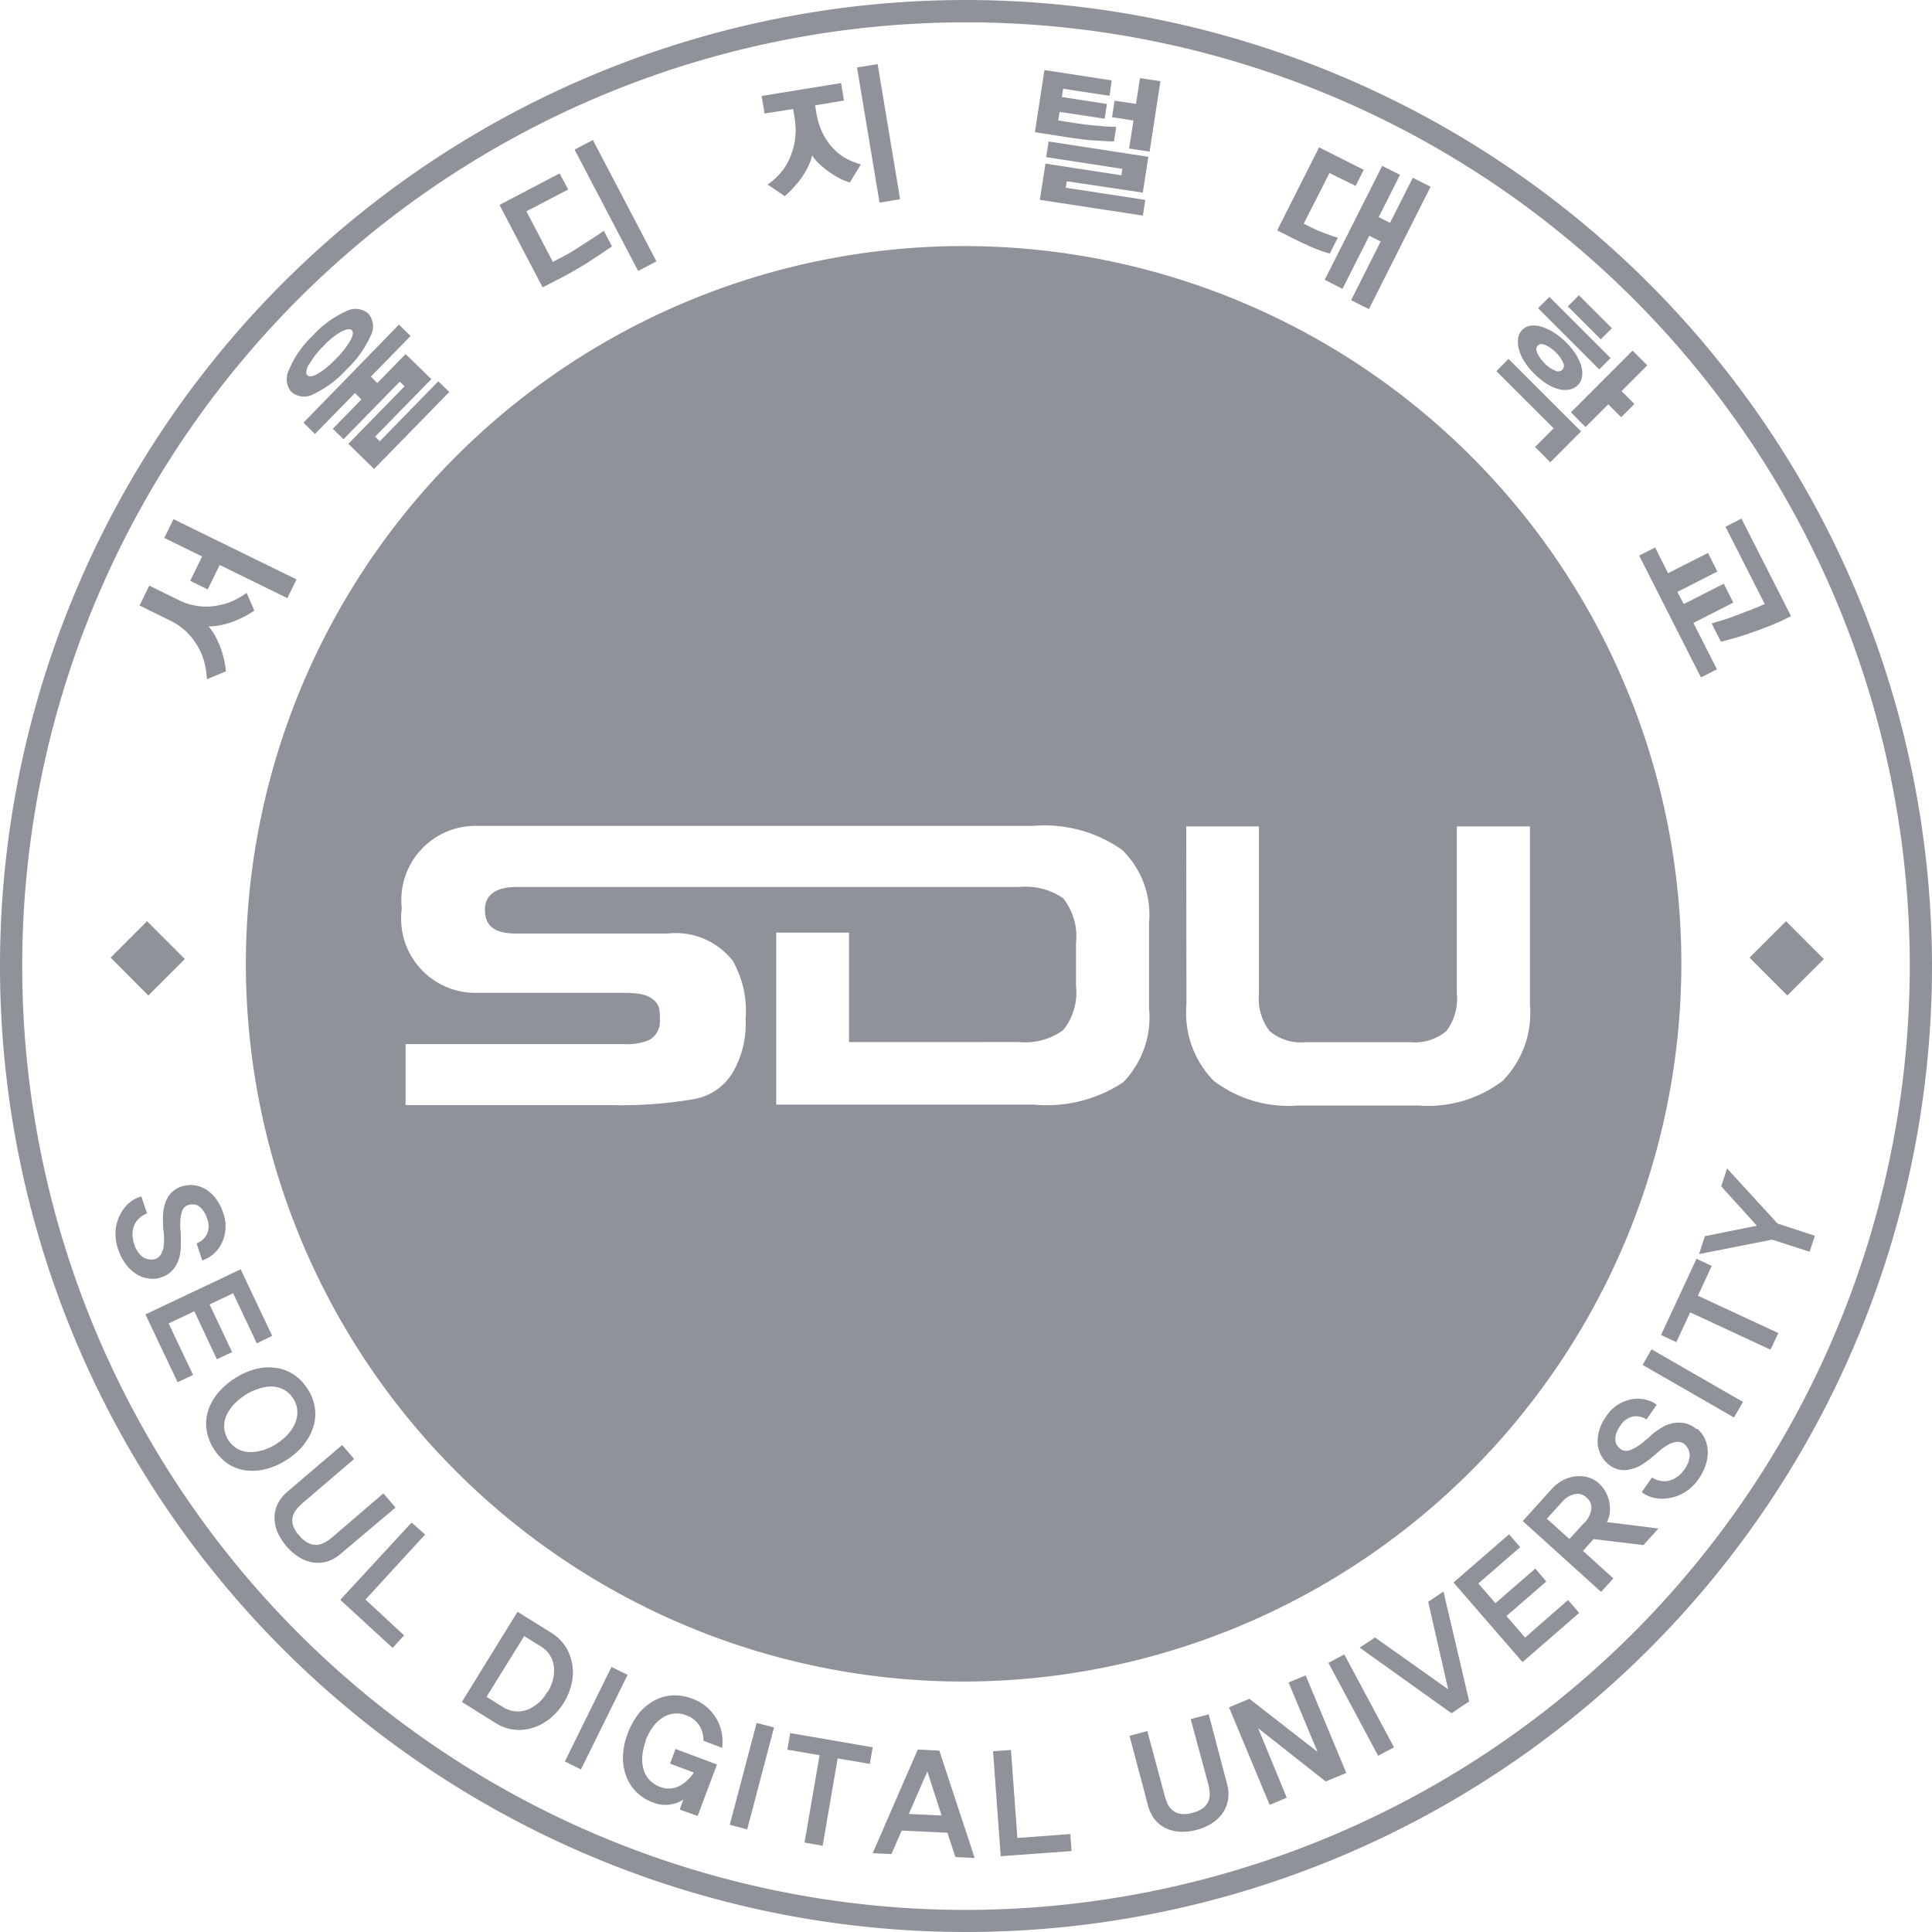 <svg xmlns="http://www.w3.org/2000/svg" xmlns:xlink="http://www.w3.org/1999/xlink" width="30" height="30" viewBox="0 0 30 30">
  <defs>
    <clipPath id="clip-path">
      <rect id="사각형_153818" data-name="사각형 153818" width="30" height="30" transform="translate(0 0)" fill="#8f9299"/>
    </clipPath>
  </defs>
  <g id="심볼" transform="translate(0 0)" clip-path="url(#clip-path)" style="mix-blend-mode: normal;isolation: isolate">
    <path id="패스_95133" data-name="패스 95133" d="M29.8,18.659A11.145,11.145,0,1,0,18.658,29.805,11.158,11.158,0,0,0,29.8,18.659m-7.688-2.133h1.129v2.6a.825.825,0,0,0,.165.578.756.756,0,0,0,.562.173h1.62a.758.758,0,0,0,.563-.173.83.83,0,0,0,.163-.578v-2.6h1.135V19.3a1.5,1.5,0,0,1-.425,1.178,1.916,1.916,0,0,1-1.314.382H23.853a1.914,1.914,0,0,1-1.313-.382,1.5,1.5,0,0,1-.425-1.178Zm-2.6,3.349a1.01,1.01,0,0,0,.688-.184A.93.93,0,0,0,20.4,19v-.659a.955.955,0,0,0-.2-.7,1.037,1.037,0,0,0-.686-.174l-7.8,0c-.328,0-.492.129-.492.348s.1.375.486.375l2.348,0a1.125,1.125,0,0,1,1.014.423,1.576,1.576,0,0,1,.2.908,1.508,1.508,0,0,1-.2.827.878.878,0,0,1-.593.411,6.582,6.582,0,0,1-1.317.094H9.99v-.946h3.393a.9.9,0,0,0,.38-.059.325.325,0,0,0,.176-.3c0-.129.007-.238-.092-.323-.076-.066-.176-.114-.462-.114h-2.32a1.153,1.153,0,0,1-1.134-1.31,1.153,1.153,0,0,1,1.176-1.283h8.634a2.088,2.088,0,0,1,1.375.373,1.4,1.4,0,0,1,.418,1.134v1.315a1.456,1.456,0,0,1-.4,1.159,2.147,2.147,0,0,1-1.389.347h-4V18.176h1.13v1.7Z" transform="translate(-3.692 -3.694)" fill="#8f9299"/>
    <rect id="사각형_153809" data-name="사각형 153809" width="0.8" height="0.83" transform="matrix(0.708, -0.707, 0.707, 0.708, 1.717, 14.87)" fill="#8f9299"/>
    <rect id="사각형_153810" data-name="사각형 153810" width="0.8" height="0.83" transform="matrix(0.708, -0.707, 0.707, 0.708, 27.167, 14.87)" fill="#8f9299"/>
    <path id="패스_95134" data-name="패스 95134" d="M15,0A15,15,0,1,0,30,15,15.017,15.017,0,0,0,15,0m0,29.657A14.655,14.655,0,1,1,29.655,15,14.672,14.672,0,0,1,15,29.657" transform="translate(0 0)" fill="#8f9299"/>
    <path id="패스_95135" data-name="패스 95135" d="M4.2,37.631a.4.4,0,0,0,.23-.142.5.5,0,0,0,.1-.233.965.965,0,0,0,.011-.142q0-.07,0-.133c0-.042-.005-.082-.008-.12a.694.694,0,0,1,0-.1.556.556,0,0,1,.027-.165.142.142,0,0,1,.108-.1.218.218,0,0,1,.073-.007.149.149,0,0,1,.076.026.29.29,0,0,1,.07.069.427.427,0,0,1,.061.124.3.3,0,0,1-.006.251.289.289,0,0,1-.157.134l.088.265a.451.451,0,0,0,.148-.077.5.5,0,0,0,.135-.153.607.607,0,0,0,.075-.223.616.616,0,0,0-.033-.286.737.737,0,0,0-.121-.23.589.589,0,0,0-.156-.139.471.471,0,0,0-.171-.058.437.437,0,0,0-.16.009.381.381,0,0,0-.24.16.584.584,0,0,0-.085.288.882.882,0,0,0,0,.129c0,.042,0,.083.007.122s.007.079.008.118a.791.791,0,0,1-.005.117.344.344,0,0,1-.052.142.156.156,0,0,1-.12.067.231.231,0,0,1-.167-.049.408.408,0,0,1-.122-.2.441.441,0,0,1-.023-.153.383.383,0,0,1,.03-.138A.323.323,0,0,1,3.9,36.7a.3.3,0,0,1,.116-.07l-.088-.264a.467.467,0,0,0-.189.1.58.58,0,0,0-.143.187.647.647,0,0,0-.068.244.717.717,0,0,0,.038.285.812.812,0,0,0,.118.232.6.6,0,0,0,.156.15.474.474,0,0,0,.366.069" transform="translate(-1.733 -17.787)" fill="#8f9299"/>
    <path id="패스_95136" data-name="패스 95136" d="M5.552,40.165l.236-.112-.35-.74.366-.173.368.778L6.41,39.8l-.489-1.032-1.479.7.5,1.053.24-.113-.38-.8.4-.189Z" transform="translate(-2.184 -19.058)" fill="#8f9299"/>
    <path id="패스_95137" data-name="패스 95137" d="M7.815,42.949a.819.819,0,0,0,.146-.275.66.66,0,0,0,.023-.293.729.729,0,0,0-.114-.293.737.737,0,0,0-.222-.227.68.68,0,0,0-.278-.1.794.794,0,0,0-.31.021,1.1,1.1,0,0,0-.32.144,1.126,1.126,0,0,0-.267.234.787.787,0,0,0-.148.274.669.669,0,0,0-.021.3.758.758,0,0,0,.116.294.749.749,0,0,0,.219.226.652.652,0,0,0,.276.1.8.8,0,0,0,.311-.021,1.1,1.1,0,0,0,.324-.145,1.078,1.078,0,0,0,.263-.233m-.646.087a.59.59,0,0,1-.209.027.407.407,0,0,1-.181-.052.423.423,0,0,1-.2-.315.417.417,0,0,1,.028-.187.624.624,0,0,1,.113-.176.935.935,0,0,1,.188-.157.852.852,0,0,1,.216-.1.617.617,0,0,1,.206-.03.449.449,0,0,1,.181.052.4.4,0,0,1,.14.135.388.388,0,0,1,.062.18.424.424,0,0,1-.027.186.611.611,0,0,1-.11.179.855.855,0,0,1-.182.155.864.864,0,0,1-.222.105" transform="translate(-3.095 -20.522)" fill="#8f9299"/>
    <path id="패스_95138" data-name="패스 95138" d="M10.265,45.1l-.189-.22-.789.678a.733.733,0,0,1-.109.077.336.336,0,0,1-.123.044.267.267,0,0,1-.137-.024.426.426,0,0,1-.147-.119.44.44,0,0,1-.1-.164.254.254,0,0,1,0-.137.273.273,0,0,1,.061-.113.83.83,0,0,1,.1-.1l.79-.676-.186-.217-.849.724a.6.6,0,0,0-.148.183.483.483,0,0,0-.053.213.575.575,0,0,0,.043.226.886.886,0,0,0,.344.4.58.58,0,0,0,.217.079.522.522,0,0,0,.22-.018.574.574,0,0,0,.2-.115Z" transform="translate(-4.123 -21.691)" fill="#8f9299"/>
    <path id="패스_95139" data-name="패스 95139" d="M11.5,46.5l-1.107,1.2.812.747.179-.195-.6-.556.926-1.01Z" transform="translate(-5.109 -22.858)" fill="#8f9299"/>
    <path id="패스_95140" data-name="패스 95140" d="M15.815,50.034a.691.691,0,0,0-.328-.489l-.52-.323-.864,1.4.519.324a.672.672,0,0,0,.292.106.7.7,0,0,0,.292-.029.818.818,0,0,0,.266-.144.979.979,0,0,0,.213-.244.956.956,0,0,0,.122-.3.766.766,0,0,0,.01-.3m-.391.436a.613.613,0,0,1-.319.276.432.432,0,0,1-.379-.054l-.242-.151.585-.943.243.151a.427.427,0,0,1,.217.316.608.608,0,0,1-.1.405" transform="translate(-6.931 -24.194)" fill="#8f9299"/>
    <rect id="사각형_153811" data-name="사각형 153811" width="1.637" height="0.279" transform="translate(8.771 27.352) rotate(-63.75)" fill="#8f9299"/>
    <path id="패스_95141" data-name="패스 95141" d="M19.372,52.484a.872.872,0,0,1,.112-.214.564.564,0,0,1,.15-.144.4.4,0,0,1,.374-.037.368.368,0,0,1,.132.08.379.379,0,0,1,.081.1.371.371,0,0,1,.04.113.477.477,0,0,1,.01.1l.291.111a.778.778,0,0,0,0-.191.7.7,0,0,0-.215-.42.7.7,0,0,0-.251-.153.745.745,0,0,0-.315-.05.653.653,0,0,0-.282.085.76.76,0,0,0-.235.2,1.127,1.127,0,0,0-.17.308,1.083,1.083,0,0,0-.072.345.793.793,0,0,0,.047.307.661.661,0,0,0,.158.251.729.729,0,0,0,.265.167.51.51,0,0,0,.267.03.479.479,0,0,0,.2-.077l-.056.156.278.1.3-.8-.643-.241-.085.228.369.138a.773.773,0,0,1-.089.108.575.575,0,0,1-.118.092.41.41,0,0,1-.147.047.363.363,0,0,1-.171-.025.409.409,0,0,1-.166-.109.4.4,0,0,1-.091-.166.566.566,0,0,1-.018-.208.906.906,0,0,1,.057-.238" transform="translate(-9.348 -25.452)" fill="#8f9299"/>
    <path id="패스_95142" data-name="패스 95142" d="M22.286,54.2l.27.072.417-1.583-.27-.07Z" transform="translate(-10.954 -25.865)" fill="#8f9299"/>
    <path id="패스_95143" data-name="패스 95143" d="M24.089,52.926l-.044.258.5.086-.233,1.356.281.05.233-1.357.5.086.044-.258Z" transform="translate(-11.819 -26.015)" fill="#8f9299"/>
    <path id="패스_95144" data-name="패스 95144" d="M27.347,53.429l-.7,1.609.291.014.159-.365.71.034.124.377.3.015-.549-1.667Zm-.139,1,.288-.66.221.684Z" transform="translate(-13.096 -26.262)" fill="#8f9299"/>
    <path id="패스_95145" data-name="패스 95145" d="M30.7,54.808l-.1-1.367-.278.02.119,1.63,1.1-.08-.019-.264Z" transform="translate(-14.902 -26.268)" fill="#8f9299"/>
    <path id="패스_95146" data-name="패스 95146" d="M35.723,52.352l-.28.075.271,1a.756.756,0,0,1,.023.132.315.315,0,0,1-.014.13.273.273,0,0,1-.08.112.445.445,0,0,1-.171.08.432.432,0,0,1-.19.016.247.247,0,0,1-.123-.058.271.271,0,0,1-.077-.1.9.9,0,0,1-.044-.127l-.268-1-.277.074.286,1.078a.6.6,0,0,0,.1.212.488.488,0,0,0,.168.14.583.583,0,0,0,.224.059.827.827,0,0,0,.267-.03.806.806,0,0,0,.244-.107.589.589,0,0,0,.164-.162.513.513,0,0,0,.078-.206.559.559,0,0,0-.016-.235Z" transform="translate(-16.954 -25.732)" fill="#8f9299"/>
    <path id="패스_95147" data-name="패스 95147" d="M38.458,51.274l.45,1.078-1.059-.824-.316.132.631,1.515.266-.111-.445-1.08,1.049.828.32-.133-.631-1.515Z" transform="translate(-18.449 -25.149)" fill="#8f9299"/>
    <rect id="사각형_153812" data-name="사각형 153812" width="0.279" height="1.636" transform="translate(20.628 25.821) rotate(-28.147)" fill="#8f9299"/>
    <path id="패스_95148" data-name="패스 95148" d="M42.587,48.763l.31,1.359-1.136-.806-.237.159,1.425,1.018.275-.184-.4-1.706Z" transform="translate(-20.41 -23.89)" fill="#8f9299"/>
    <path id="패스_95149" data-name="패스 95149" d="M45.5,48.461l-.29-.334.619-.537-.171-.2-.619.537-.266-.306.65-.564-.172-.2-.863.749,1.072,1.236.88-.764-.174-.2Z" transform="translate(-21.818 -23.033)" fill="#8f9299"/>
    <path id="패스_95150" data-name="패스 95150" d="M47.853,45.648a.484.484,0,0,0-.006-.161.514.514,0,0,0-.055-.155.484.484,0,0,0-.1-.132.428.428,0,0,0-.171-.1.508.508,0,0,0-.2-.016.557.557,0,0,0-.195.06.6.6,0,0,0-.172.134l-.452.5,1.217,1.1.19-.21-.472-.427.165-.183.775.093.232-.257-.8-.1a.462.462,0,0,0,.047-.151m-.393.155-.237.259-.349-.316.236-.26a.365.365,0,0,1,.19-.12.2.2,0,0,1,.189.052.2.2,0,0,1,.074.186.381.381,0,0,1-.1.2" transform="translate(-22.857 -22.159)" fill="#8f9299"/>
    <path id="패스_95151" data-name="패스 95151" d="M50.315,43.188a.4.4,0,0,0-.251-.1.5.5,0,0,0-.249.055,1.008,1.008,0,0,0-.122.076c-.038.028-.073.055-.1.083s-.063.053-.092.078a.556.556,0,0,1-.08.062.57.57,0,0,1-.148.076.148.148,0,0,1-.145-.028.245.245,0,0,1-.048-.054.158.158,0,0,1-.024-.077.281.281,0,0,1,.013-.1.428.428,0,0,1,.064-.123.305.305,0,0,1,.206-.145.293.293,0,0,1,.2.047l.16-.228a.446.446,0,0,0-.15-.073.518.518,0,0,0-.2-.018.595.595,0,0,0-.433.268.718.718,0,0,0-.114.235.6.6,0,0,0-.019.208.471.471,0,0,0,.055.172.414.414,0,0,0,.1.123.379.379,0,0,0,.272.1.587.587,0,0,0,.281-.1,1.183,1.183,0,0,0,.105-.075l.093-.079c.03-.027.06-.053.09-.077a.829.829,0,0,1,.1-.065.332.332,0,0,1,.145-.043.158.158,0,0,1,.126.056.229.229,0,0,1,.06.163.405.405,0,0,1-.087.217.454.454,0,0,1-.109.11.384.384,0,0,1-.129.058.329.329,0,0,1-.134,0,.312.312,0,0,1-.125-.052l-.16.228a.473.473,0,0,0,.2.091.593.593,0,0,0,.236,0,.658.658,0,0,0,.237-.091.7.7,0,0,0,.207-.2.786.786,0,0,0,.116-.233.611.611,0,0,0,.028-.215.477.477,0,0,0-.049-.189.46.46,0,0,0-.113-.146" transform="translate(-23.973 -20.997)" fill="#8f9299"/>
    <rect id="사각형_153813" data-name="사각형 153813" width="0.279" height="1.637" transform="matrix(0.499, -0.867, 0.867, 0.499, 25.506, 21.194)" fill="#8f9299"/>
    <path id="패스_95152" data-name="패스 95152" d="M51.513,38.553l-.237-.11-.55,1.183.237.111.215-.463,1.247.58.122-.258-1.249-.58Z" transform="translate(-24.933 -18.896)" fill="#8f9299"/>
    <path id="패스_95153" data-name="패스 95153" d="M52.321,35.684l-.091.277.554.612-.807.162-.091.278,1.135-.224.581.188.082-.248-.58-.19Z" transform="translate(-25.503 -17.54)" fill="#8f9299"/>
    <path id="패스_95154" data-name="패스 95154" d="M5.418,16.812l.272.134.186-.38,1.051.515.142-.291-1.91-.935-.143.291.588.288Z" transform="translate(-2.465 -7.793)" fill="#8f9299"/>
    <path id="패스_95155" data-name="패스 95155" d="M5,18.607a1.111,1.111,0,0,1,.181.245,1.022,1.022,0,0,1,.094.252,1.278,1.278,0,0,1,.031.228L5.6,19.21a1.022,1.022,0,0,0-.023-.16,1.559,1.559,0,0,0-.053-.189,1.493,1.493,0,0,0-.082-.186.81.81,0,0,0-.11-.163.961.961,0,0,0,.2-.022,1.234,1.234,0,0,0,.192-.057,1.624,1.624,0,0,0,.174-.079,1.375,1.375,0,0,0,.144-.088l-.119-.274a1.266,1.266,0,0,1-.183.109.913.913,0,0,1-.245.082A.994.994,0,0,1,5.2,18.2a.98.98,0,0,1-.338-.1l-.451-.221-.151.308.451.222a1.032,1.032,0,0,1,.292.2" transform="translate(-2.093 -8.785)" fill="#8f9299"/>
    <path id="패스_95156" data-name="패스 95156" d="M9.185,10.753a1.642,1.642,0,0,0,.506-.381,1.635,1.635,0,0,0,.369-.515.306.306,0,0,0-.04-.356.309.309,0,0,0-.349-.024,1.553,1.553,0,0,0-.511.376,1.535,1.535,0,0,0-.362.521.314.314,0,0,0,.032.349.306.306,0,0,0,.356.03M9.106,10.3a1.242,1.242,0,0,1,.219-.284A1.2,1.2,0,0,1,9.6,9.791c.084-.044.141-.052.17-.024s.019.081-.025.162a1.388,1.388,0,0,1-.223.282,1.358,1.358,0,0,1-.28.231q-.119.066-.163.023c-.027-.027-.02-.082.022-.166" transform="translate(-4.307 -4.638)" fill="#8f9299"/>
    <path id="패스_95157" data-name="패스 95157" d="M9.445,11.613l.621-.636.1.1-.444.455.166.162.874-.894.074.072-.873.894.4.39,1.167-1.195-.17-.166-.909.931-.072-.072.873-.893-.4-.389-.439.45-.1-.1.616-.631-.18-.176L9.266,11.437Z" transform="translate(-4.554 -4.874)" fill="#8f9299"/>
    <rect id="사각형_153814" data-name="사각형 153814" width="0.321" height="2.127" transform="matrix(0.886, -0.464, 0.464, 0.886, 8.922, 2.323)" fill="#8f9299"/>
    <path id="패스_95158" data-name="패스 95158" d="M16.225,6.914c.09-.047.181-.1.272-.153s.173-.107.246-.156.136-.088.182-.121L17,6.433l-.127-.242s-.026.02-.071.05l-.164.106c-.065.043-.132.087-.2.13s-.135.08-.189.109l-.167.088-.411-.786.649-.339L16.186,5.3l-.933.489.67,1.28Z" transform="translate(-7.497 -2.607)" fill="#8f9299"/>
    <rect id="사각형_153815" data-name="사각형 153815" width="0.324" height="2.127" transform="translate(13.308 1.048) rotate(-9.449)" fill="#8f9299"/>
    <path id="패스_95159" data-name="패스 95159" d="M23.749,2.94l.019.117a1.135,1.135,0,0,1,.007.377,1.1,1.1,0,0,1-.093.3.9.9,0,0,1-.152.225,1.045,1.045,0,0,1-.177.153l.265.181a1.367,1.367,0,0,0,.123-.118,1.87,1.87,0,0,0,.126-.15,1.468,1.468,0,0,0,.107-.176.85.85,0,0,0,.07-.19.642.642,0,0,0,.114.136,1.371,1.371,0,0,0,.151.122,1.42,1.42,0,0,0,.163.1.959.959,0,0,0,.158.063L24.8,3.8a1.3,1.3,0,0,1-.2-.077.769.769,0,0,1-.2-.143.921.921,0,0,1-.175-.231A1.091,1.091,0,0,1,24.109,3l-.019-.117.448-.075-.045-.271-1.233.2.045.272Z" transform="translate(-11.433 -1.247)" fill="#8f9299"/>
    <path id="패스_95160" data-name="패스 95160" d="M34.226,3.479l.318.049.168-1.094-.317-.048-.062.4L34,2.737l-.039.256.332.051Z" transform="translate(-16.693 -1.173)" fill="#8f9299"/>
    <path id="패스_95161" data-name="패스 95161" d="M32.553,3.234c.12.009.215.013.283.014l.035-.226-.127-.005c-.049,0-.1-.006-.159-.012s-.114-.009-.171-.016l-.16-.022-.284-.044.021-.134.7.107.035-.23-.7-.107.02-.129.721.11L32.8,2.3l-1.044-.16-.148.965.533.083c.153.023.289.039.409.047" transform="translate(-15.538 -1.052)" fill="#8f9299"/>
    <path id="패스_95162" data-name="패스 95162" d="M33.355,5.115l.085-.556-1.548-.238-.038.243,1.183.182-.015.1-1.179-.181-.087.562,1.6.245.037-.244-1.235-.189.016-.1Z" transform="translate(-15.609 -2.124)" fill="#8f9299"/>
    <path id="패스_95163" data-name="패스 95163" d="M39.479,6.029c.059.026.111.047.156.064s.08.03.111.038l.071.021.124-.245-.072-.023-.1-.036c-.037-.013-.075-.028-.116-.044s-.078-.034-.112-.051l-.129-.065.4-.786.406.2.126-.25-.693-.349L39,5.792l.287.145c.072.036.137.067.2.092" transform="translate(-19.168 -2.215)" fill="#8f9299"/>
    <path id="패스_95164" data-name="패스 95164" d="M40.729,6.976l.416-.824.177.089-.459.911.276.139.958-1.9-.276-.14-.353.7-.177-.088.331-.657-.276-.139-.893,1.769Z" transform="translate(-19.883 -2.491)" fill="#8f9299"/>
    <path id="패스_95165" data-name="패스 95165" d="M48.2,11.894l.354-.354.2.2.206-.205-.2-.2.4-.4-.229-.229-.956.958Z" transform="translate(-23.581 -5.262)" fill="#8f9299"/>
    <rect id="사각형_153816" data-name="사각형 153816" width="0.244" height="0.723" transform="matrix(0.707, -0.708, 0.708, 0.707, 24.345, 4.758)" fill="#8f9299"/>
    <rect id="사각형_153817" data-name="사각형 153817" width="0.249" height="1.344" transform="matrix(0.707, -0.707, 0.707, 0.707, 23.883, 4.786)" fill="#8f9299"/>
    <path id="패스_95166" data-name="패스 95166" d="M46.454,10.5a1.021,1.021,0,0,0,.148.184,1.161,1.161,0,0,0,.193.157.661.661,0,0,0,.188.084.366.366,0,0,0,.166.009.249.249,0,0,0,.134-.071.231.231,0,0,0,.065-.13.408.408,0,0,0-.012-.166.791.791,0,0,0-.086-.183A1.049,1.049,0,0,0,47.1,10.2a1.077,1.077,0,0,0-.186-.15.794.794,0,0,0-.188-.09.417.417,0,0,0-.171-.019.22.22,0,0,0-.135.065.225.225,0,0,0-.065.135.459.459,0,0,0,.013.173.833.833,0,0,0,.087.189m.207-.254c.027-.028.068-.029.121-.005a.542.542,0,0,1,.158.112.5.5,0,0,1,.11.153.1.1,0,0,1-.008.117.1.1,0,0,1-.119.01.471.471,0,0,1-.155-.108.554.554,0,0,1-.114-.157c-.023-.054-.022-.094.005-.122" transform="translate(-22.782 -4.884)" fill="#8f9299"/>
    <path id="패스_95167" data-name="패스 95167" d="M46.3,12.329l.237.237.478-.479-1.127-1.126-.189.19.89.888Z" transform="translate(-22.464 -5.388)" fill="#8f9299"/>
    <path id="패스_95168" data-name="패스 95168" d="M52.849,17.264c-.092.035-.18.068-.262.1s-.154.051-.212.068-.09.028-.1.031l.145.284.137-.036c.068-.017.15-.043.248-.075s.207-.071.328-.118.245-.1.375-.169l-.77-1.514-.248.126.61,1.2q-.117.053-.255.107" transform="translate(-25.697 -7.782)" fill="#8f9299"/>
    <path id="패스_95169" data-name="패스 95169" d="M51.011,18.733l.248-.126-.365-.72.62-.316-.149-.293-.62.316-.1-.189.621-.316L51.12,16.8l-.62.315-.2-.4-.248.126Z" transform="translate(-24.599 -8.214)" fill="#8f9299"/>
  </g>
</svg>
